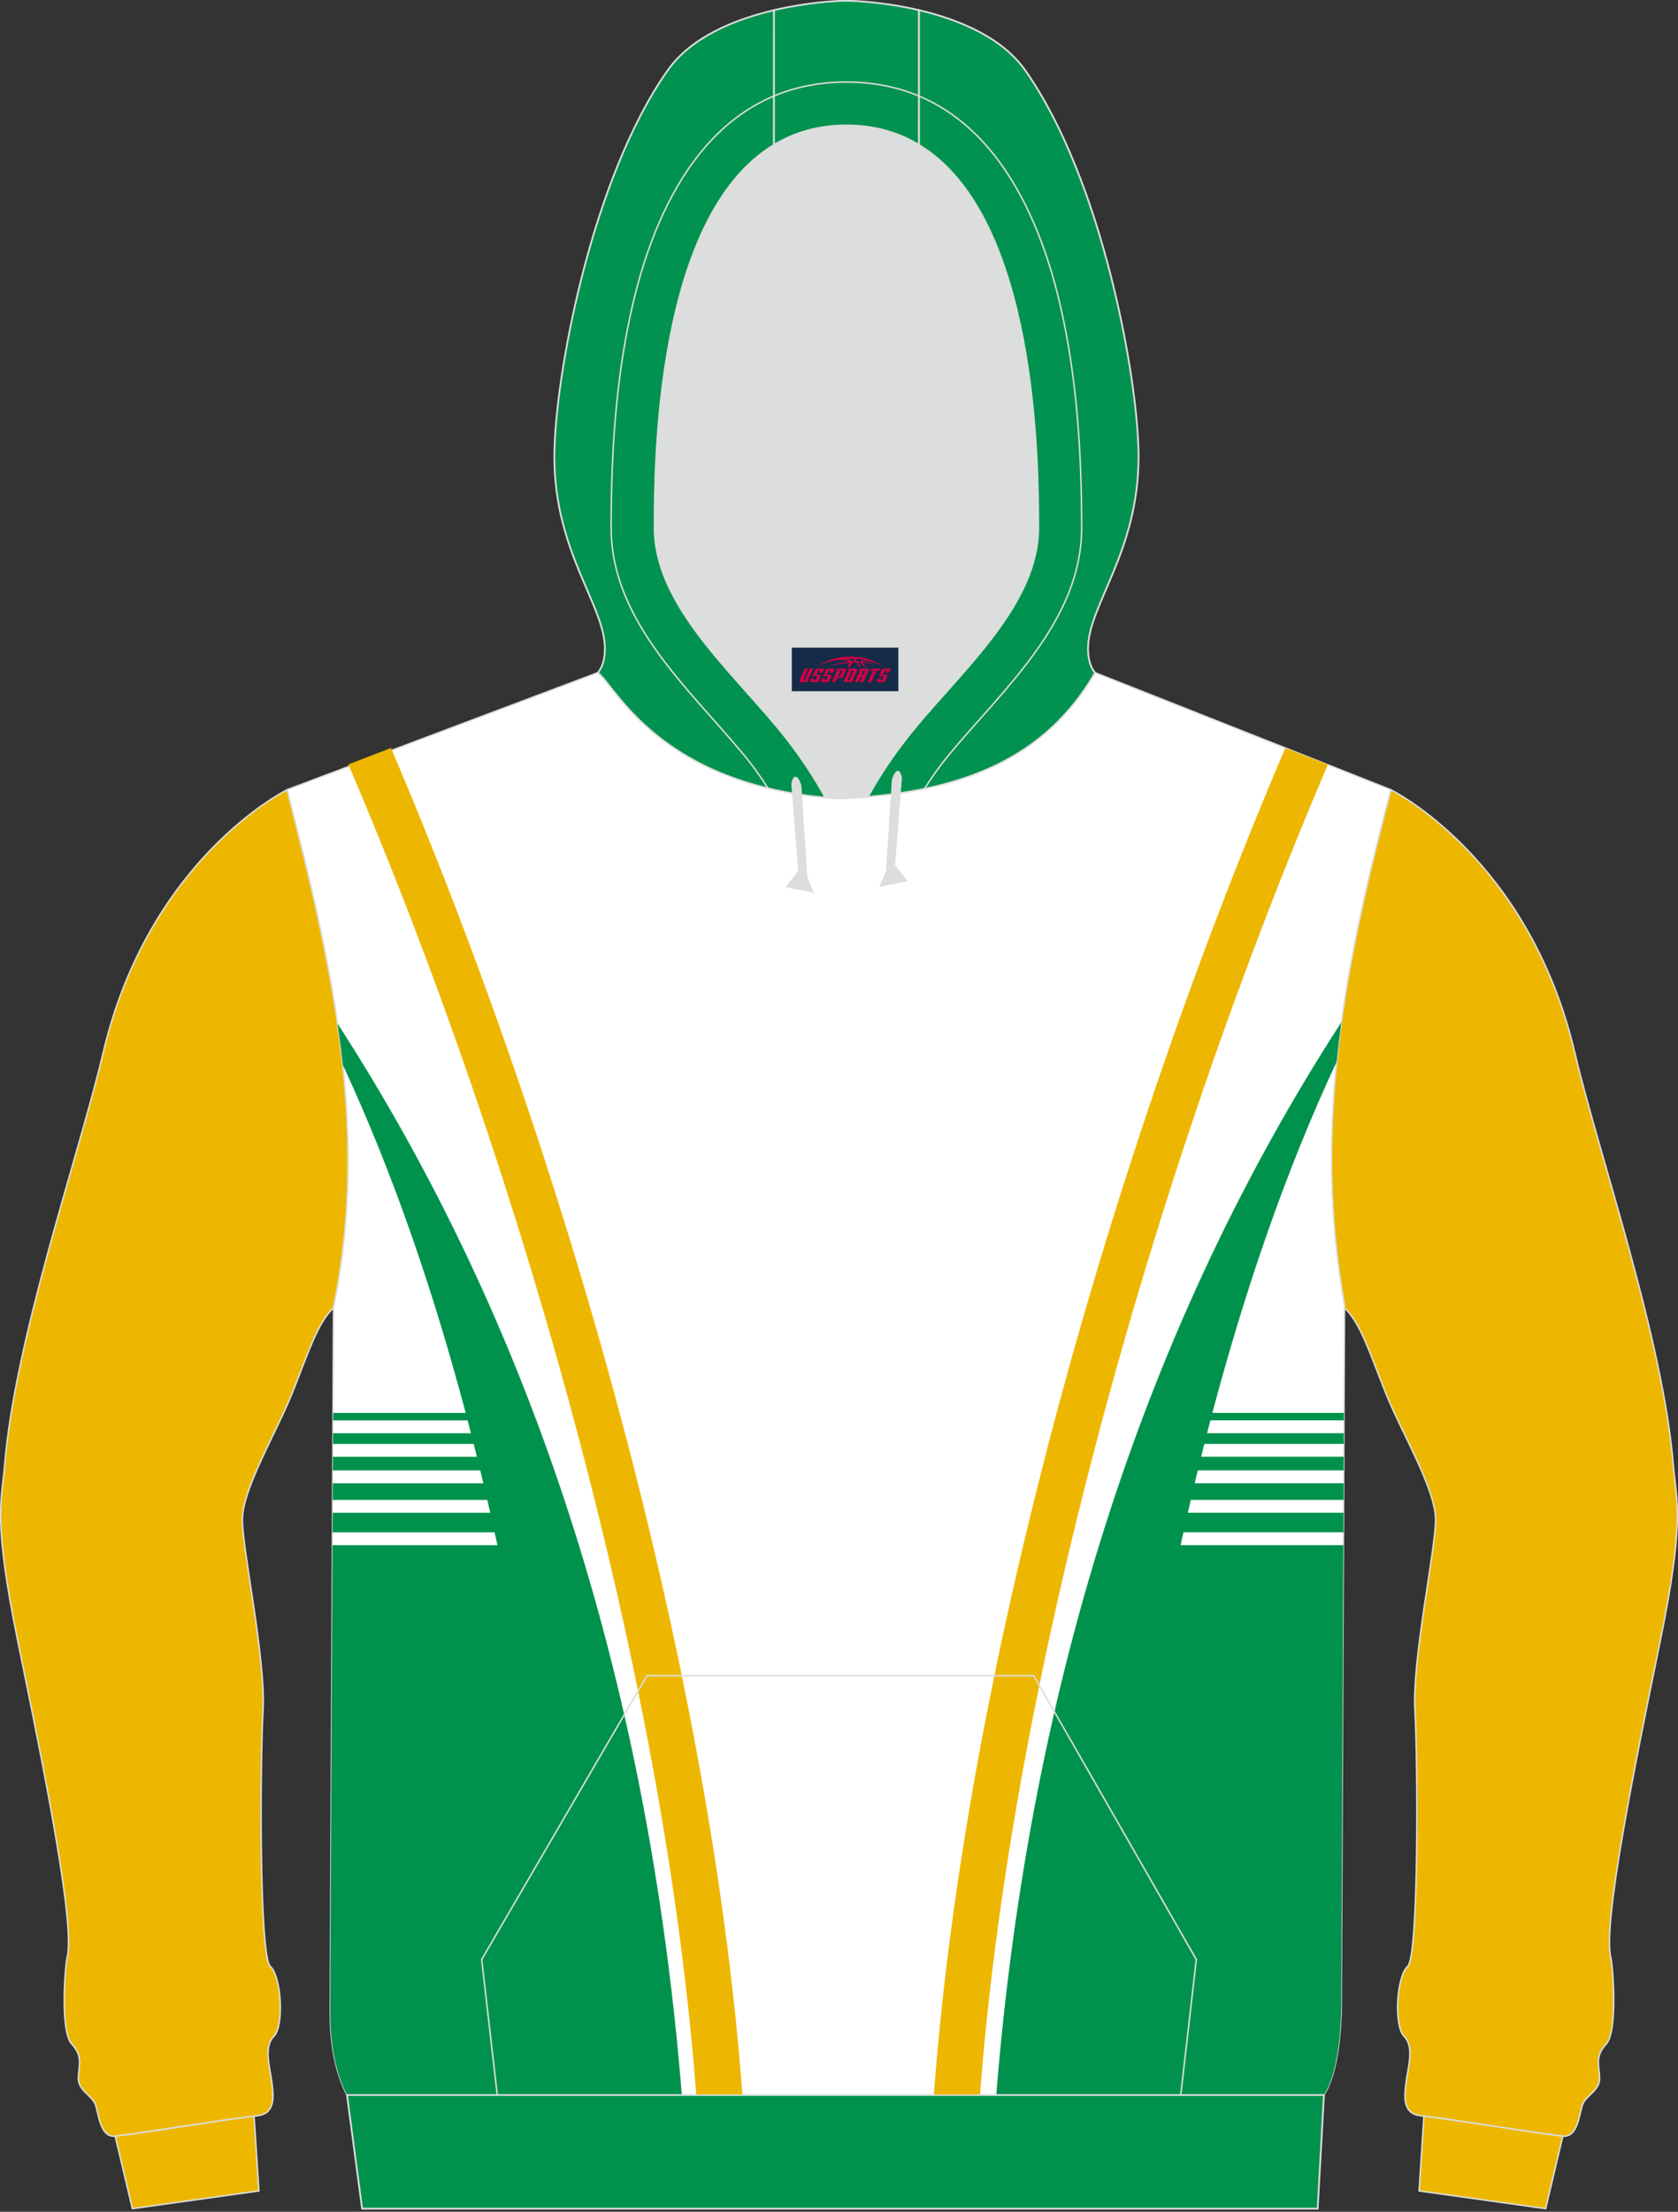 <?xml version="1.0" encoding="utf-8"?>
<!-- Generator: Adobe Illustrator 22.0.0, SVG Export Plug-In . SVG Version: 6.00 Build 0)  -->
<svg xmlns="http://www.w3.org/2000/svg" xmlns:xlink="http://www.w3.org/1999/xlink" version="1.1" id="图层_1" x="0px" y="0px" width="378px" height="498px" viewBox="0 0 378 498" enable-background="new 0 0 378 498" xml:space="preserve">

<rect x="0" y="0" width="378" height="498" fill="#333333" stroke="none"/>

<g>

	<path fill="#DCDDDD" d="M201.38,178.78L201.38,178.78l-0.45,0.06L201.38,178.78L201.38,178.78z M195.48,179.43    c-2.09,0.18-4.2,0.32-6.34,0.41c-1.09-0.07-2.14-0.15-3.19-0.24c-2.27-4.19-5.74-9.7-10.8-15.81    c-11.12-13.42-27.69-28.02-27.69-44.93c0-14.42,0.19-70.14,26.89-86.24c4.61-2.78,10-4.38,16.32-4.38s11.71,1.61,16.32,4.38    c26.7,16.09,26.89,71.82,26.89,86.24c0,16.91-16.56,31.5-27.69,44.93C201.19,169.81,197.76,175.26,195.48,179.43L195.48,179.43z     M185.94,179.6c-0.35-0.03-0.69-0.06-1.03-0.1C185.24,179.53,185.59,179.56,185.94,179.6L185.94,179.6z M184.33,179.44    c-1.48-0.16-2.91-0.35-4.31-0.56v0.01C181.42,179.09,182.86,179.28,184.33,179.44z"/>

	<path fill="#EDB700" stroke="#DCDDDD" stroke-width="0.335" stroke-miterlimit="22.926" d="M373.93,369.82    c-5.74,27.98-12.99,63.77-11.05,71.04c0.42,1.57,1.63,16.45-1.05,19.36c-2.68,2.9-1.51,4.93-1.49,7.71    c0.02,2.78-2.99,3.83-3.8,5.85c-0.81,2.03-0.99,7.64-4.63,7.19c-9.56-1.19-20.19-3.13-31.97-4.6c-4.28-0.53-3.51-4.91-3.14-7.87    s1.86-7.65-0.49-9.98c-2.35-2.33-1.74-13.49,0.79-15.78s2.29-46.07,1.64-57.62s4.61-35.94,4.65-42.87s-7.6-19.55-11.19-28.49    c-3.59-8.93-5.63-15.76-9.35-19.31v-0.58c-7.24-40.08,0.02-76.57,10.45-116.05c0,0,31.13,15.23,41.48,59.31    c5.38,22.9,19.91,64.3,22.19,93.05C377.61,337.85,379.67,341.84,373.93,369.82z"/>

	<path fill="#EDB700" stroke="#DCDDDD" stroke-width="0.335" stroke-miterlimit="22.926" d="M348.18,497.3l-28.5-3.99l1.08-16.84    c11.44,1.46,21.8,3.33,31.15,4.5c0.05,0.01,0.09,0.01,0.14,0.01l0,0l0,0L348.18,497.3z"/>

	<path fill="#EDB700" stroke="#DCDDDD" stroke-width="0.335" stroke-miterlimit="22.926" d="M4.07,369.82    c5.74,27.98,12.99,63.77,11.04,71.04c-0.42,1.57-1.63,16.45,1.05,19.36c2.68,2.9,1.51,4.93,1.49,7.71s2.99,3.83,3.8,5.85    c0.81,2.03,0.99,7.64,4.63,7.19c9.56-1.19,20.19-3.13,31.97-4.6c4.28-0.53,3.51-4.91,3.14-7.87s-1.86-7.65,0.49-9.98    c2.35-2.33,1.74-13.49-0.79-15.78c-2.53-2.29-2.29-46.07-1.64-57.62s-4.61-35.94-4.65-42.87s7.6-19.55,11.19-28.49    c3.59-8.93,5.63-15.76,9.35-19.31c8.37-40.33-0.7-78.65-10.45-116.63c0,0-31.12,15.23-41.48,59.31    c-5.38,22.9-19.91,64.3-22.19,93.05C0.4,337.85-1.67,341.84,4.07,369.82z"/>

	<path fill="#EDB700" stroke="#DCDDDD" stroke-width="0.335" stroke-miterlimit="22.926" d="M29.82,497.3l28.5-3.99l-1.09-16.84    c-11.44,1.46-21.8,3.33-31.14,4.5c-0.05,0.01-0.09,0.01-0.14,0.01l0,0l0,0L29.82,497.3z"/>

	<path fill="#00924E" stroke="#DCDDDD" stroke-width="0.4" stroke-miterlimit="22.926" d="M206.99,2.28    c8.74,2.05,18.61,6,23.93,13.51c17.44,24.7,25.56,69.84,25.56,87.02c0,21.56-11.38,33.44-11.38,43.25c0,3.85,1.55,5.36,1.62,5.42    c-11.26,19.49-29.88,26.11-51.22,27.96c2.27-4.17,5.71-9.62,10.7-15.64c11.12-13.42,27.69-28.02,27.69-44.93    c0-14.42-0.19-70.14-26.89-86.24L206.99,2.28L206.99,2.28z M174.35,32.63c-26.7,16.09-26.89,71.82-26.89,86.24    c0,16.91,16.56,31.5,27.69,44.93c5.06,6.1,8.52,11.61,10.8,15.81c-37.93-3.45-47.61-25.57-51.31-28.12c0,0,1.62-1.49,1.62-5.42    c0-9.81-11.38-21.68-11.38-43.25c0-17.17,8.11-62.32,25.56-87.02c5.3-7.51,15.18-11.46,23.93-13.51L174.35,32.63L174.35,32.63z"/>

	<path fill="#00924E" stroke="#DCDDDD" stroke-width="0.4" stroke-miterlimit="22.926" d="M206.99,2.28v30.34    c-4.61-2.78-10-4.38-16.32-4.38s-11.71,1.61-16.32,4.38V2.28c7.44-1.74,14.06-2.11,16.32-2.11C192.93,0.18,199.55,0.54,206.99,2.28    z"/>

	<path fill="#FFFFFF" stroke="#DCDDDD" stroke-width="0.335" stroke-miterlimit="22.926" d="M64.68,177.81l69.96-26.34    c3.81,2.62,13.91,25.9,54.5,28.37c23.97-1.09,45.2-6.96,57.56-28.37l66.62,26.34c-10.43,39.5-17.68,75.99-10.45,116.05    l-0.74,158.99c-0.3,8.19-1.4,14.86-3.89,18.85H78.16c-3.13-6.33-3.78-12.82-3.76-19.22c0.01-4.1,0.03-8.21,0.05-12.31l0.68-145.73    C83.5,254.12,74.44,215.81,64.68,177.81z"/>

	<path fill="#00924D" d="M76.06,230.49c43.2,66.86,69.93,147.01,77.54,241.23H78.16c-3.13-6.33-3.78-12.82-3.76-19.22    c0.01-4.1,0.03-8.21,0.05-12.31l0.43-92.28h37.18c-0.21-0.96-0.42-1.93-0.64-2.89H74.9l0.02-4.41h35.52    c-0.22-0.96-0.44-1.93-0.67-2.89H74.93l0.02-3.75h33.94c-0.23-0.96-0.46-1.93-0.7-2.89H74.96l0.01-3.07h32.46    c-0.24-0.96-0.48-1.93-0.73-2.89H74.99l0.01-2.41h31.09c-0.25-0.96-0.5-1.93-0.75-2.89H75.02l0.01-1.69h29.87    c-7.05-26.56-16.09-53.47-27.67-78.35C76.9,236.68,76.5,233.58,76.06,230.49z"/>

	<path fill="#00924D" d="M302.17,230.15c-43.33,66.93-70.14,147.19-77.75,241.57h73.83c2.5-3.99,3.59-10.65,3.89-18.85l0.49-104.97    h-36.68c0.21-0.96,0.42-1.93,0.64-2.89h36.06l0.02-4.41h-35.09c0.22-0.96,0.44-1.93,0.67-2.89h34.44l0.02-3.75h-33.59    c0.23-0.96,0.46-1.93,0.7-2.89h32.88l0.01-3.07h-32.14c0.24-0.96,0.48-1.93,0.73-2.89h31.43l0.01-2.41h-30.83    c0.25-0.96,0.5-1.93,0.75-2.89h30.09l0.01-1.69h-29.65c7.12-26.8,16.25-53.96,27.98-79.03    C301.4,236.12,301.76,233.14,302.17,230.15z"/>

	<path fill="#DCDDDD" stroke="#DCDDDD" stroke-width="0.335" stroke-miterlimit="22.926" d="M203.01,175.16l-1.55,19.67l2.71,3.48    l-5.8,1.16l1.38-3.26l1.33-20.66C201.08,175.55,202.3,171.72,203.01,175.16z"/>

	<path fill="#DCDDDD" stroke="#DCDDDD" stroke-width="0.335" stroke-miterlimit="22.926" d="M178.43,176.48l1.55,19.67l-2.71,3.48    l5.8,1.16l-1.38-3.26l-1.33-20.66C180.37,176.86,179.15,173.04,178.43,176.48z"/>

	<polygon fill="#00924D" stroke="#DCDDDD" stroke-width="0.4" stroke-miterlimit="22.926" points="78.17,471.72 298.24,471.72     296.83,497.3 81.57,497.3  "/>

	<path fill="none" stroke="#DCDDDD" stroke-width="0.335" stroke-miterlimit="22.926" d="M173.01,177.49    c-1.76-2.75-3.61-5.32-5.4-7.48c-12.34-14.9-29.94-30.2-29.94-51.15c0-16.8,1.04-33.89,4.86-50.3    c5.77-24.75,19.2-50.08,48.12-50.08 M208.23,177.62c1.79-2.8,3.67-5.42,5.49-7.62c12.34-14.9,29.94-30.2,29.94-51.15    c0-16.8-1.04-33.89-4.86-50.3c-5.77-24.74-19.2-50.07-48.12-50.07"/>

	

	<path fill="#EDB701" d="M299.14,172.13c-20.77,48.56-39.68,103.81-53.99,159.66c-12.29,47.95-21.07,96.02-24.38,139.82h-10.4    c3.31-44.63,12.23-93.6,24.75-142.37c14.42-56.28,33.57-112,54.41-160.8L299.14,172.13z"/>

	<path fill="#EDB701" d="M88.08,168.42c20.84,48.8,39.98,104.54,54.41,160.8c12.5,48.79,21.42,97.75,24.75,142.37h-10.4    c-3.31-43.8-12.09-91.88-24.38-139.82c-14.32-55.85-33.22-111.11-53.99-159.66L88.08,168.42z"/>

	<polyline fill="none" stroke="#DCDDDD" stroke-width="0.335" stroke-miterlimit="22.926" points="112.02,471.72 108.51,441.2     145.75,377.29 232.87,377.29 269.49,441.2 265.98,471.72  "/>

</g>

<g id="tag_logo">
	<rect y="145.82" fill="#162B48" width="24" height="9.818" x="178.37"/>
	<g>
		<path fill="#D30044" d="M194.33,149.01l0.005-0.011c0.131-0.311,1.085-0.262,2.351,0.071c0.715,0.24,1.44,0.54,2.193,0.9    c-0.218-0.147-0.447-0.289-0.682-0.42l0.011,0.005l-0.011-0.005c-1.478-0.845-3.218-1.418-5.1-1.62    c-1.282-0.115-1.658-0.082-2.411-0.055c-2.449,0.142-4.68,0.905-6.458,2.095c1.26-0.638,2.722-1.075,4.195-1.336    c1.467-0.18,2.476-0.033,2.771,0.344c-1.691,0.175-3.469,0.633-4.555,1.075c1.156-0.338,2.967-0.665,4.647-0.813    c0.016,0.251-0.115,0.567-0.415,0.96h0.475c0.376-0.382,0.584-0.725,0.595-1.004c0.333-0.022,0.66-0.033,0.971-0.033    C193.16,149.45,193.37,149.8,193.57,150.19h0.262c-0.125-0.344-0.295-0.687-0.518-1.036c0.207,0,0.393,0.005,0.567,0.011    c0.104,0.267,0.496,0.66,1.058,1.025h0.245c-0.442-0.365-0.753-0.753-0.835-1.004c1.047,0.065,1.696,0.224,2.885,0.513    C196.15,149.27,195.41,149.1,194.33,149.01z M191.89,148.92c-0.164-0.295-0.655-0.485-1.402-0.551    c0.464-0.033,0.922-0.055,1.364-0.055c0.311,0.147,0.589,0.344,0.84,0.589C192.43,148.9,192.16,148.91,191.89,148.92z M193.87,148.97c-0.224-0.016-0.458-0.027-0.715-0.044c-0.147-0.202-0.311-0.398-0.502-0.6c0.082,0,0.164,0.005,0.24,0.011    c0.72,0.033,1.429,0.125,2.138,0.273C194.36,148.57,193.98,148.73,193.87,148.97z"/>
		<path fill="#D30044" d="M181.29,150.55L180.12,153.1C179.94,153.47,180.21,153.61,180.69,153.61l0.873,0.005    c0.115,0,0.251-0.049,0.327-0.175l1.342-2.891H182.45L181.23,153.18H181.06c-0.147,0-0.185-0.033-0.147-0.125l1.156-2.504H181.29L181.29,150.55z M183.15,151.9h1.271c0.36,0,0.584,0.125,0.442,0.425L184.39,153.36C184.29,153.58,184.02,153.61,183.79,153.61H182.87c-0.267,0-0.442-0.136-0.349-0.333l0.235-0.513h0.742L183.32,153.14C183.3,153.19,183.34,153.2,183.4,153.2h0.18    c0.082,0,0.125-0.016,0.147-0.071l0.376-0.813c0.011-0.022,0.011-0.044-0.055-0.044H182.98L183.15,151.9L183.15,151.9z M183.97,151.83h-0.78l0.475-1.025c0.098-0.218,0.338-0.256,0.578-0.256H185.69L185.3,151.39L184.52,151.51l0.262-0.562H184.49c-0.082,0-0.12,0.016-0.147,0.071L183.97,151.83L183.97,151.83z M185.56,151.9L185.39,152.27h1.069c0.06,0,0.06,0.016,0.049,0.044    L186.13,153.13C186.11,153.18,186.07,153.2,185.99,153.2H185.81c-0.055,0-0.104-0.011-0.082-0.06l0.175-0.376H185.16L184.93,153.28C184.83,153.47,185.01,153.61,185.28,153.61h0.916c0.24,0,0.502-0.033,0.605-0.251l0.475-1.031c0.142-0.3-0.082-0.425-0.442-0.425H185.56L185.56,151.9z M186.37,151.83l0.371-0.818c0.022-0.055,0.06-0.071,0.147-0.071h0.295L186.92,151.5l0.791-0.115l0.387-0.845H186.65c-0.24,0-0.48,0.038-0.578,0.256L185.6,151.83L186.37,151.83L186.37,151.83z M188.77,152.29h0.278c0.087,0,0.153-0.022,0.202-0.115    l0.496-1.075c0.033-0.076-0.011-0.12-0.125-0.12H188.22l0.431-0.431h1.522c0.355,0,0.485,0.153,0.393,0.355l-0.676,1.445    c-0.06,0.125-0.175,0.333-0.644,0.327l-0.649-0.005L188.16,153.61H187.38l1.178-2.558h0.785L188.77,152.29L188.77,152.29z     M191.36,153.1c-0.022,0.049-0.06,0.076-0.142,0.076h-0.191c-0.082,0-0.109-0.027-0.082-0.076l0.944-2.051h-0.785l-0.987,2.138    c-0.125,0.273,0.115,0.415,0.453,0.415h0.72c0.327,0,0.649-0.071,0.769-0.322l1.085-2.384c0.093-0.202-0.06-0.355-0.415-0.355    h-1.533l-0.431,0.431h1.38c0.115,0,0.164,0.033,0.131,0.104L191.36,153.1L191.36,153.1z M194.08,151.97h0.278    c0.087,0,0.158-0.022,0.202-0.115l0.344-0.753c0.033-0.076-0.011-0.12-0.125-0.12h-1.402l0.425-0.431h1.527    c0.355,0,0.485,0.153,0.393,0.355l-0.529,1.124c-0.044,0.093-0.147,0.18-0.393,0.18c0.224,0.011,0.256,0.158,0.175,0.327    l-0.496,1.075h-0.785l0.54-1.167c0.022-0.055-0.005-0.087-0.104-0.087h-0.235L193.31,153.61h-0.785l1.178-2.558h0.785L194.08,151.97L194.08,151.97z M196.65,151.06L195.47,153.61h0.785l1.184-2.558H196.65L196.65,151.06z M198.16,150.99l0.202-0.431h-2.1l-0.295,0.431    H198.16L198.16,150.99z M198.14,151.9h1.271c0.36,0,0.584,0.125,0.442,0.425l-0.475,1.031c-0.104,0.218-0.371,0.251-0.605,0.251    h-0.916c-0.267,0-0.442-0.136-0.349-0.333l0.235-0.513h0.742L198.31,153.14c-0.022,0.049,0.022,0.06,0.082,0.06h0.18    c0.082,0,0.125-0.016,0.147-0.071l0.376-0.813c0.011-0.022,0.011-0.044-0.049-0.044h-1.069L198.14,151.9L198.14,151.9z     M198.95,151.83H198.17l0.475-1.025c0.098-0.218,0.338-0.256,0.578-0.256h1.451l-0.387,0.845l-0.791,0.115l0.262-0.562h-0.295    c-0.082,0-0.12,0.016-0.147,0.071L198.95,151.83z"/>
	</g>
</g>
</svg>